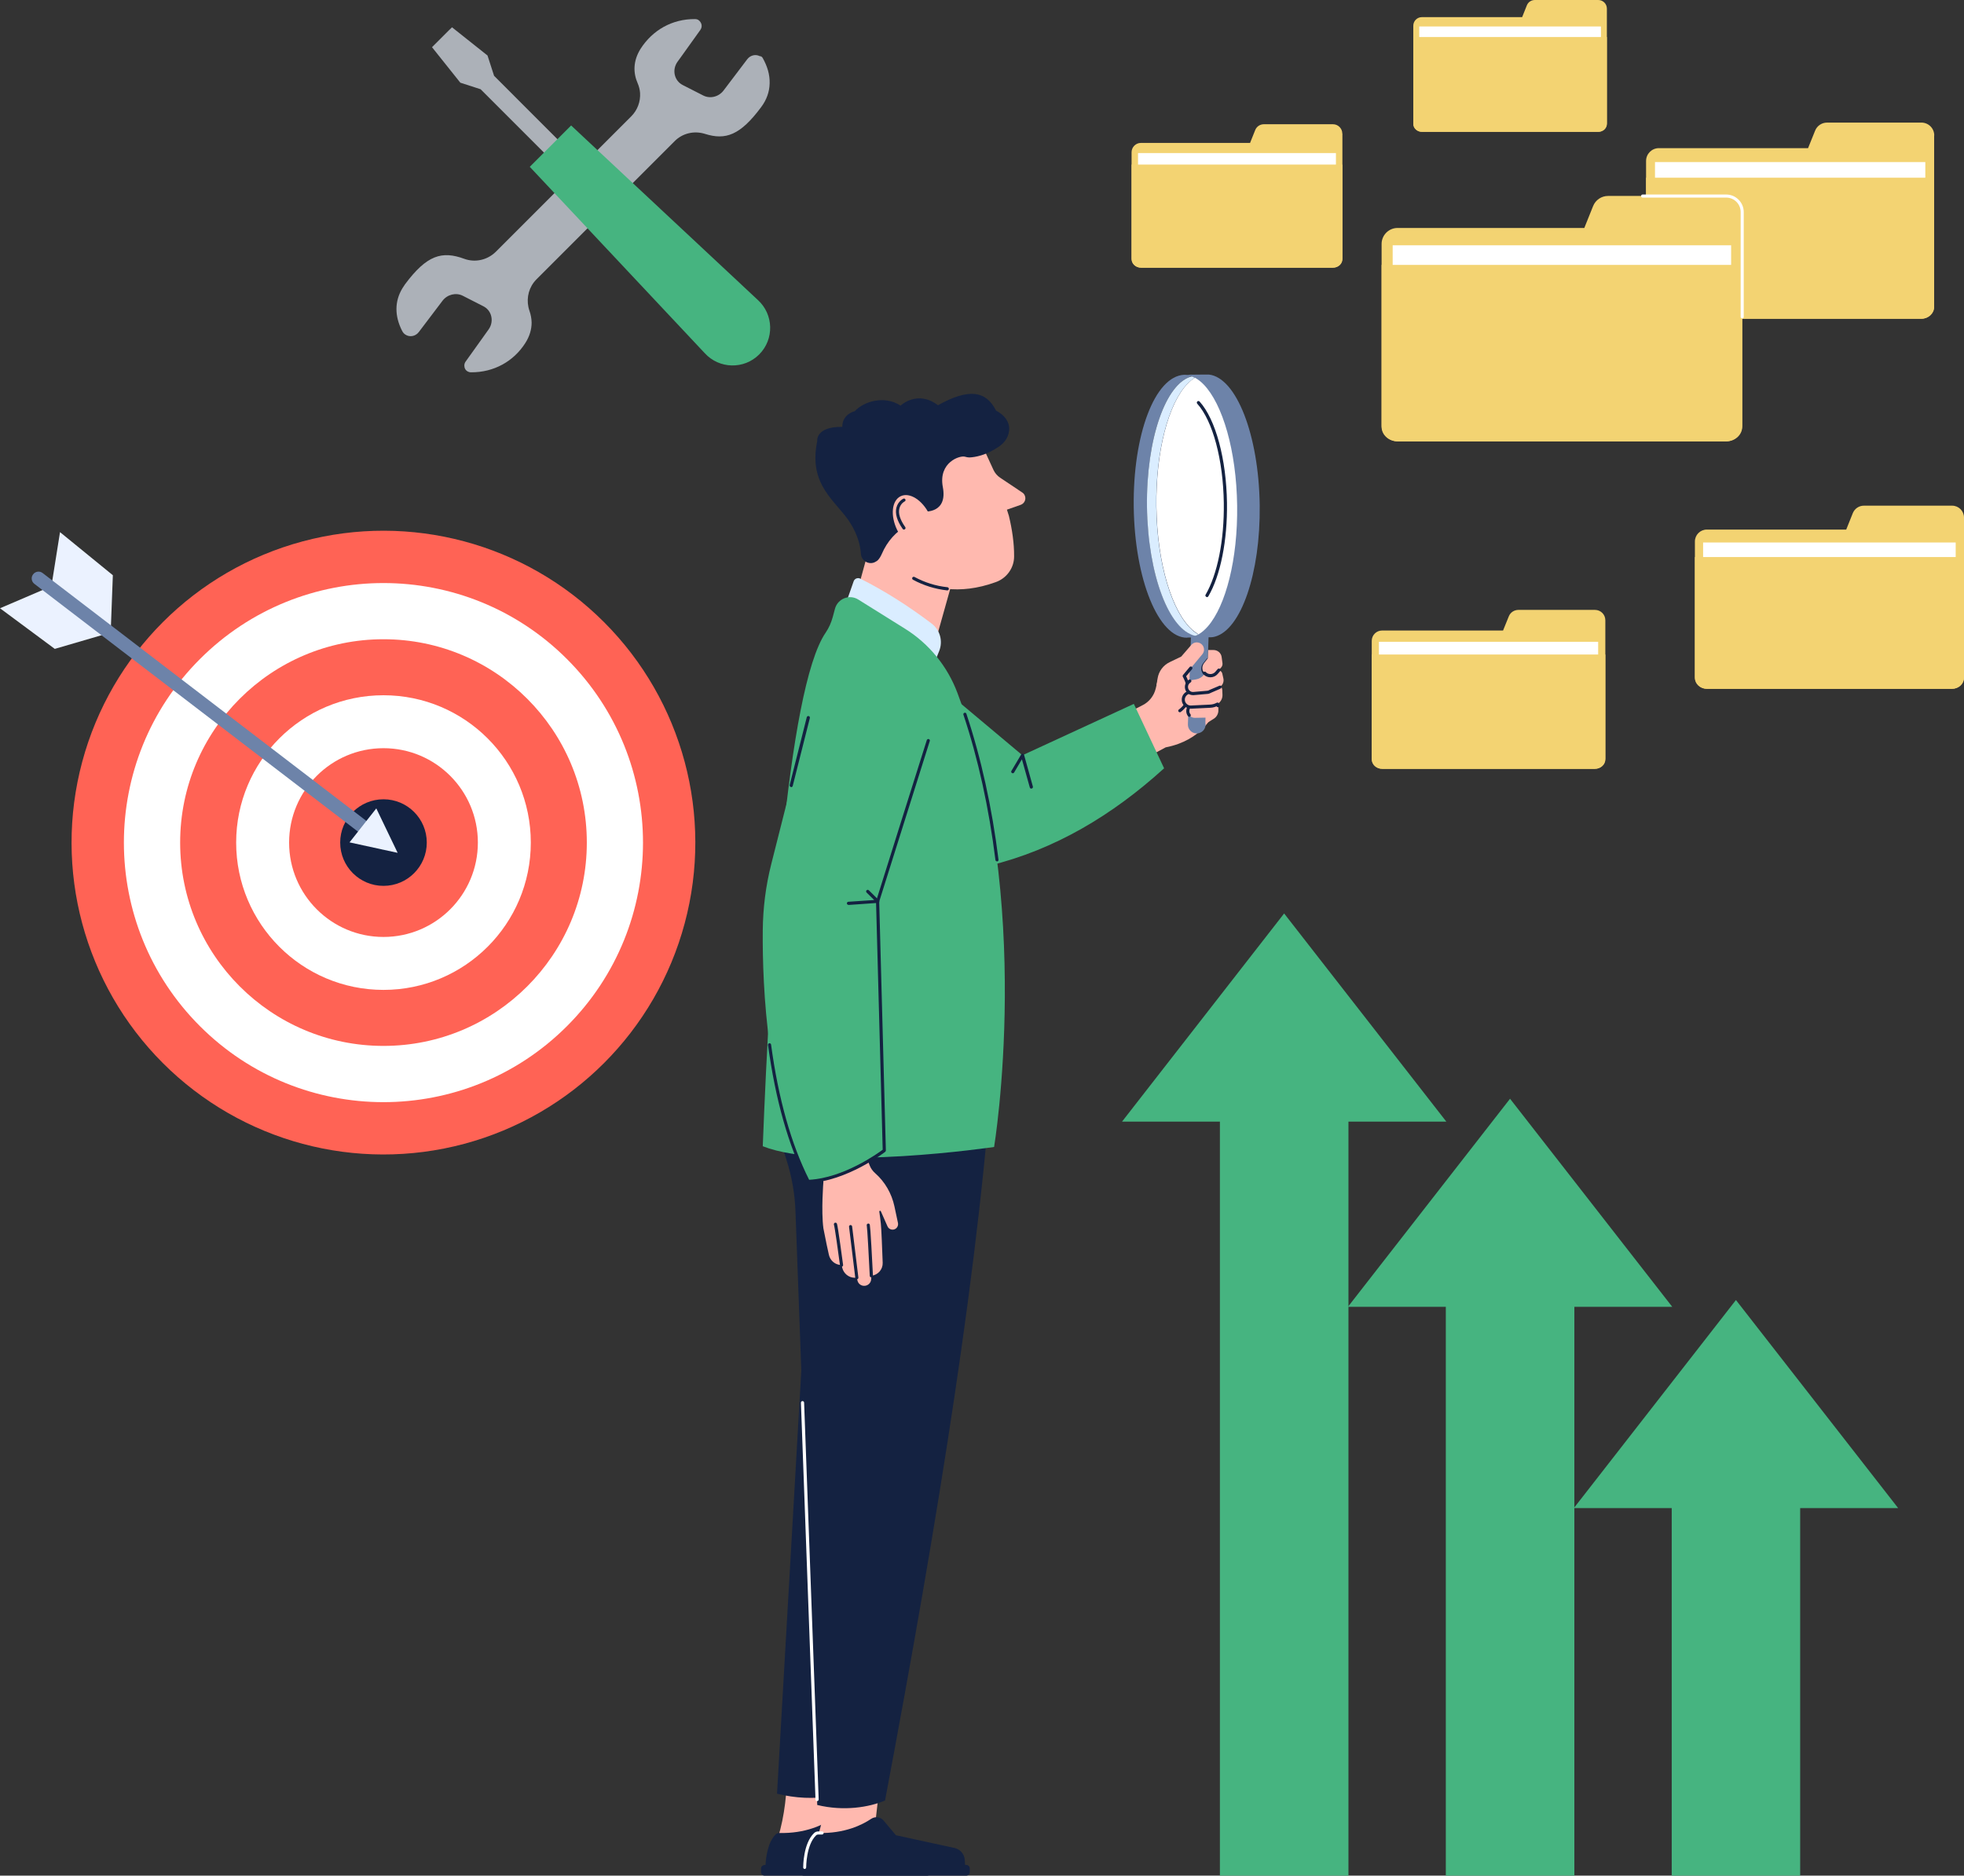 <?xml version="1.0" encoding="UTF-8"?><svg id="_レイヤー_2" xmlns="http://www.w3.org/2000/svg" viewBox="0 0 191.44 182.83"><rect x="0" y="0" width="191.44" height="182.83" fill="#333333" stroke="none"/><defs><style>.cls-1{fill:#ebf2ff;}.cls-2{fill:#fff;}.cls-3{fill:#f3d372;}.cls-4{fill:#46b480;}.cls-5{fill:#daedff;}.cls-6{fill:#142241;}.cls-7{fill:#6d83a9;}.cls-8{fill:#ff6355;}.cls-9{fill:#acb1b8;}.cls-10{fill:#ffb9af;}</style></defs><g id="text"><g><g><g><circle class="cls-8" cx="37.38" cy="82.13" r="30.4" transform="translate(-47.13 50.49) rotate(-45)"/><circle class="cls-2" cx="37.38" cy="82.13" r="25.3" transform="translate(-47.13 50.49) rotate(-45)"/><circle class="cls-8" cx="37.38" cy="82.13" r="19.82"/><path class="cls-2" d="m51.74,82.13c0,7.93-6.43,14.36-14.36,14.36s-14.36-6.43-14.36-14.36,6.43-14.36,14.36-14.36,14.36,6.43,14.36,14.36Z"/><path class="cls-8" d="m46.58,82.13c0,5.08-4.12,9.2-9.2,9.2s-9.2-4.12-9.2-9.2,4.12-9.2,9.2-9.2,9.2,4.12,9.2,9.2Z"/></g><circle class="cls-6" cx="37.38" cy="82.13" r="4.22"/><polygon class="cls-1" points="0 59.29 4.74 57.26 10.68 61.69 5.34 63.25 0 59.29"/><polygon class="cls-1" points="5.85 51.87 5.04 56.96 10.79 61.63 11 56.07 5.85 51.87"/><path class="cls-7" d="m37.38,82.8c-.14,0-.28-.04-.4-.14L3.35,56.91c-.29-.22-.35-.64-.12-.93.22-.29.64-.35.93-.12l33.63,25.75c.29.22.35.64.12.93-.13.17-.33.26-.53.26Z"/><polygon class="cls-1" points="34.07 82.11 38.76 83.13 36.68 78.8 34.07 82.11"/></g><g><path class="cls-3" d="m188.53,13.2v16.62c0,.69-.56,1.25-1.25,1.25h-25.58c-.69,0-1.25-.56-1.25-1.25v-14.13c0-.69.56-1.25,1.25-1.25h14.54l.69-1.71c.19-.47.65-.78,1.16-.78h9.2c.69,0,1.25.56,1.25,1.25Z"/><rect class="cls-2" x="161.32" y="15.8" width="26.35" height="14.42"/><path class="cls-3" d="m188.53,17.32v12.62c0,.62-.56,1.13-1.25,1.13h-25.58c-.69,0-1.25-.5-1.25-1.13v-12.62h28.08Z"/></g><g><path class="cls-3" d="m169.82,20.66v20.8c0,.86-.7,1.56-1.56,1.56h-32.03c-.86,0-1.56-.7-1.56-1.56v-17.68c0-.86.7-1.56,1.56-1.56h18.2l.86-2.14c.24-.59.81-.98,1.45-.98h11.52c.86,0,1.56.7,1.56,1.56Z"/><rect class="cls-2" x="135.75" y="23.91" width="32.99" height="18.05"/><path class="cls-3" d="m169.82,25.82v15.79c0,.78-.7,1.41-1.56,1.41h-32.03c-.86,0-1.56-.63-1.56-1.41v-15.79h35.15Z"/></g><path class="cls-2" d="m169.82,31.04c-.08,0-.15-.07-.15-.15v-10.22c0-.78-.63-1.41-1.41-1.41h-8.15c-.08,0-.15-.07-.15-.15s.07-.15.15-.15h8.15c.94,0,1.71.77,1.71,1.71v10.22c0,.08-.07.15-.15.15Z"/><g><path class="cls-3" d="m130.85,13.02v12.16c0,.5-.41.91-.91.91h-18.73c-.5,0-.91-.41-.91-.91v-10.34c0-.5.41-.91.91-.91h10.64l.5-1.25c.14-.35.47-.57.85-.57h6.73c.5,0,.91.41.91.91Z"/><rect class="cls-2" x="110.93" y="14.92" width="19.29" height="10.56"/><path class="cls-3" d="m130.85,16.04v9.23c0,.46-.41.82-.91.82h-18.73c-.5,0-.91-.37-.91-.82v-9.23h20.55Z"/></g><g><path class="cls-3" d="m191.44,50.45v15.53c0,.64-.52,1.16-1.16,1.16h-23.91c-.64,0-1.16-.52-1.16-1.16v-13.2c0-.64.52-1.16,1.16-1.16h13.59l.64-1.6c.18-.44.6-.73,1.08-.73h8.6c.64,0,1.16.52,1.16,1.16Z"/><rect class="cls-2" x="166.01" y="52.88" width="24.62" height="13.47"/><path class="cls-3" d="m191.44,54.3v11.79c0,.58-.52,1.05-1.16,1.05h-23.91c-.64,0-1.16-.47-1.16-1.05v-11.79h26.23Z"/></g><g><path class="cls-3" d="m156.48,60.46v13.47c0,.56-.45,1.01-1.01,1.01h-20.75c-.56,0-1.01-.45-1.01-1.01v-11.46c0-.56.45-1.01,1.01-1.01h11.79l.56-1.38c.15-.38.52-.63.94-.63h7.46c.56,0,1.01.45,1.01,1.01Z"/><rect class="cls-2" x="134.41" y="62.56" width="21.37" height="11.69"/><path class="cls-3" d="m156.48,63.8v10.23c0,.5-.45.91-1.01.91h-20.75c-.56,0-1.01-.41-1.01-.91v-10.23h22.77Z"/></g><g><path class="cls-3" d="m156.63.84v11.17c0,.46-.37.84-.84.84h-17.19c-.46,0-.84-.37-.84-.84V2.51c0-.46.37-.84.84-.84h9.77l.46-1.15c.13-.32.43-.52.78-.52h6.18c.46,0,.84.37.84.84Z"/><rect class="cls-2" x="138.34" y="2.58" width="17.71" height="9.69"/><path class="cls-3" d="m156.63,3.61v8.48c0,.42-.37.76-.84.76h-17.19c-.46,0-.84-.34-.84-.76V3.61h18.87Z"/></g><g><g><path class="cls-10" d="m108.04,70.45l3.35-1.72c.63-.32,1.09-.91,1.26-1.6l.23-.96,4.43-2.29.88,5.82s-1.01,2.46-4.57,3.15c-2.57,1.42-5.03,2.46-5.03,2.46l-.54-4.86Z"/><path class="cls-7" d="m116.65,71.49c.46,0,.85-.37.86-.83l.23-6.59s.04-1.24.04-1.24l.13-3.65-1.72-.06-.4,11.48c-.02.48.37.89.85.89Z"/><path class="cls-6" d="m117.68,65.98c-.16-.05-.25-.11-.33-.19-.08-.07-.14-.16-.18-.26-.14-.29-.09-.63.11-.89l.34-.42c.04-.05.11-.07.17-.05.06.02.1.08.1.15l-.05,1.5s-.03.1-.07.12c-.03.02-.05.02-.08.02Zm-.23-.57s.05.09.09.14l.03-.76c-.18.22-.2.44-.11.63h0Z"/><path class="cls-10" d="m116.38,68.65l1.81-.2c.31-.03.58.22.57.53v.34c-.03.32-.2.6-.48.76l-.77.48v-.61s-1.05.02-1.05.02c-.36,0-.66-.27-.68-.63-.02-.35.24-.66.59-.7Z"/><path class="cls-6" d="m115.93,69.88s-.09-.02-.12-.06c-.11-.13-.17-.3-.18-.47-.02-.44.3-.81.73-.86l1.81-.2c.31-.03.61.16.7.45.03.08-.02.17-.1.19s-.17-.02-.19-.1c-.05-.16-.21-.26-.38-.24l-1.81.2c-.27.03-.47.27-.46.54,0,.11.04.21.11.29.05.07.04.16-.02.22-.03.02-.06.03-.1.03Z"/><path class="cls-10" d="m115.13,66.26l2.07-2.49c.13-.16.19-.37.15-.57-.11-.6-.87-.79-1.25-.31l-.96,1.11-1.12.54c-.63.3-1.07.89-1.18,1.57l-.11.68,2.41-.54Z"/><path class="cls-6" d="m115,69.43s-.09-.02-.12-.06c-.05-.07-.04-.16.03-.21,1.56-1.15.44-3.1.39-3.18-.03-.06-.03-.13.01-.18l.65-.78c.05-.07.15-.07.22-.02.06.05.07.15.02.22l-.58.7c.23.45,1.04,2.32-.53,3.48-.03.02-.06.03-.09.03Z"/><path class="cls-10" d="m119.14,67.2l.02.54c.01.36-.18.7-.49.88-.22.12-.47.19-.72.21l-1.86.09c-.4.02-.74-.29-.76-.69-.02-.39.28-.72.67-.75l1.68-.12,1.03-.73.27.25c.09.09.14.2.15.33Z"/><path class="cls-6" d="m116.06,69.07c-.22,0-.43-.08-.59-.23-.17-.16-.28-.38-.28-.61-.02-.48.34-.87.81-.91h.2c.08-.02.16.04.16.13,0,.08-.06.16-.14.16h-.2c-.31.04-.54.3-.53.61,0,.15.07.29.19.4s.26.16.41.15l1.86-.09c.23-.01.45-.07.65-.18.07-.04.17-.01.21.06.04.07.01.17-.06.21-.24.13-.51.21-.78.22l-1.86.09s-.03,0-.04,0Z"/><path class="cls-10" d="m117.69,65.37l1.03-.04c.2,0,.37.13.42.32l.11.49c.08.36-.11.73-.45.88l-.82.35c-.09.06-.19.09-.29.1l-1.35.12c-.35.03-.65-.22-.69-.57-.04-.36.2-.67.54-.73.14-.02.28-.05.41-.07.29-.05.54-.2.73-.42l.37-.45Z"/><path class="cls-6" d="m116.28,67.76c-.4,0-.74-.3-.78-.71-.03-.33.12-.64.4-.8.07-.04.17-.02.21.06.04.07.02.17-.06.21-.17.1-.27.29-.25.48.03.28.26.47.52.45l1.35-.12c.08,0,.16-.03.23-.08.02-.01.85-.36.85-.36.16-.09.25-.07.3,0,.04.07.02.17-.05.21-.04.02-.08.05-.13.07l-.81.35c-.11.06-.23.11-.35.12l-1.35.12s-.05,0-.07,0Z"/><path class="cls-10" d="m117.28,65.42c.04.09.1.17.17.24.07.07.16.12.24.16.3.12.66.05.88-.22l.47-.55c.1-.11.14-.26.12-.41l-.08-.59c-.05-.4-.39-.69-.8-.69h-.51s-.03.8-.03.8c0,0-.37.47-.37.47-.19.24-.22.55-.1.81Z"/><path class="cls-6" d="m117.98,66.02c-.12,0-.24-.02-.35-.07-.11-.04-.21-.11-.29-.19-.09-.1-.09-.19-.03-.25.06-.06.16-.06.22,0,.08.08.15.12.22.15.25.1.53.03.71-.17l.23-.27c.05-.06.15-.07.22-.02s.07.15.02.22l-.23.27c-.18.21-.44.33-.71.33Z"/><g><path class="cls-6" d="m116.81,61.98c-2.45-1.33-4.17-6.51-4.24-12.6-.08-6.09,1.5-11.31,3.84-12.69.05-.03.1-.03.15,0,2.38,1.32,4.09,6.49,4.17,12.58.08,6.09-1.5,11.31-3.84,12.69-.02.01-.05.02-.08.02Zm-.32-24.98c-2.17,1.38-3.69,6.55-3.61,12.37.08,5.83,1.73,10.96,3.94,12.28,2.17-1.38,3.69-6.55,3.61-12.37-.08-5.83-1.73-10.96-3.94-12.28Z"/><path class="cls-7" d="m115.7,62.15c.07,0,.14,0,.21-.01.21-.02.42-.08.62-.17-2.56-.52-4.64-5.95-4.72-12.59-.09-6.62,1.83-12.08,4.37-12.7-.25-.1-.5-.15-.75-.15-2.88.14-5.01,5.87-4.92,12.88.09,7.08,2.42,12.78,5.2,12.75Z"/><path class="cls-6" d="m116.81,61.98c-2.45-1.33-4.17-6.51-4.24-12.6-.08-6.09,1.5-11.31,3.84-12.69.05-.03.1-.03.15,0,2.38,1.32,4.09,6.49,4.17,12.58.08,6.09-1.5,11.31-3.84,12.69-.02.01-.05.02-.08.02Zm-.32-24.98c-2.17,1.38-3.69,6.55-3.61,12.37.08,5.83,1.73,10.96,3.94,12.28,2.17-1.38,3.69-6.55,3.61-12.37-.08-5.83-1.73-10.96-3.94-12.28Z"/><path class="cls-5" d="m116.53,61.97c.09-.04.18-.09.27-.14-.2-.11-.39-.24-.57-.41-1.98-1.73-3.45-6.46-3.52-12.04-.07-5.4,1.18-10.03,3.01-11.94.24-.25.49-.46.75-.61-.1-.06-.2-.1-.3-.14-2.53.62-4.45,6.08-4.37,12.7.09,6.64,2.16,12.07,4.72,12.59Z"/><path class="cls-2" d="m116.97,62.01c2.76-.04,4.91-5.75,4.82-12.76-.09-7.01-2.4-12.67-5.15-12.63-.15,0-.31.02-.46.06.1.04.2.09.3.14-.26.15-.51.36-.75.61-1.83,1.91-3.08,6.55-3.01,11.94.07,5.58,1.54,10.31,3.52,12.04.19.16.38.3.57.41-.09.05-.18.1-.27.14.14.03.29.04.43.04Z"/><path class="cls-6" d="m117.64,58.21c-.15-.06-.17-.16-.13-.23,1.16-1.99,1.83-5.33,1.78-8.95-.06-4.2-1.07-8-2.59-9.68-.06-.06-.05-.16.01-.22.06-.06.16-.05.22.01,1.57,1.74,2.61,5.61,2.67,9.88.05,3.67-.63,7.08-1.82,9.11-.03.05-.08.08-.13.08Z"/><path class="cls-7" d="m115.91,62.15l1.8-.03h.29c.14,0,.28-.02.42-.06,2.54-.68,4.45-6.17,4.37-12.81-.09-6.86-2.28-12.44-4.95-12.74h-.47s-1.93.02-1.93.02c.36,0,.71.11,1.06.3.28.16.56.37.82.64,1.85,1.9,3.2,6.46,3.27,11.81.07,5.24-1.11,9.76-2.85,11.77-.29.33-.59.6-.91.78-.29.17-.59.28-.9.31h0Z"/></g></g><path class="cls-4" d="m113.47,74.89c-5.06,4.59-10.67,7.94-17.08,9.5l-17.6-11.65,8.98-9.09,11.89,9.97,10.86-5.01,2.95,6.28Z"/><polygon class="cls-10" points="92.81 56.74 90.22 65.96 82.37 61.99 84.97 52.52 92.81 56.74"/><path class="cls-10" d="m95.12,42.07s1.22,2.65,1.72,3.74c.14.3.36.56.64.75.73.48,1.77,1.18,2.17,1.45.11.07.19.17.24.29.16.36-.03.78-.4.91l-1.34.47c.11.36.19.6.19.6.32,1.32.52,2.68.51,3.96,0,1.12-.72,2.12-1.78,2.5-7.28,2.64-11.09-2.93-11.07-3.16l-2.1-9.76,11.22-1.76Z"/><path class="cls-6" d="m92.33,57.55c-1.18-.13-2.3-.48-3.34-1.04-.07-.04-.1-.13-.06-.21.04-.07.13-.1.21-.06,1,.54,2.08.88,3.21,1,.08,0,.14.08.14.17,0,.08-.07.14-.15.14Z"/><path class="cls-6" d="m85.43,54.7c-.59.45-1.46.04-1.51-.7-.05-.72-.27-1.79-1.02-2.99-1.35-2.17-4.15-3.64-3.24-8.02,0,0-.19-1.42,2.45-1.38,0,0-.13-1.13,1.22-1.54.84-.92,2.87-1.58,4.45-.53,0,0,1.63-1.57,3.65-.04,3-1.68,4.7-1.41,5.66.53,0,0,1.64.73,1.21,2.27-.14.49-.46.9-.87,1.19-1.3.91-2.41,1.08-2.94,1.1-.14,0-.28-.03-.42-.07-.49-.16-2.62.54-2.17,2.95.49,2.57-1.76,2.39-1.76,2.39,0,0,.39-.17-.84.81-.26.21-.54.38-.81.52-1.15.59-2.02,1.6-2.53,2.79-.11.25-.24.47-.39.62-.05.04-.09.08-.14.12Z"/><path class="cls-10" d="m87.45,51.66c.68,1.4,1.93,2.19,2.8,1.77.87-.42,1.02-1.89.34-3.29-.68-1.4-1.93-2.19-2.8-1.77-.87.42-1.02,1.89-.34,3.29Z"/><path class="cls-10" d="m76.74,172.24c-.01,2.45-.26,4.77-.9,6.88l5.61.09,1.45-7.24-6.17.27Z"/><path class="cls-6" d="m90.37,181.78h-.12l-.03-.49c-.04-.57-.45-1.04-1.01-1.16l-5.7-1.24-1.2-1.43c-.3-.36-.82-.43-1.21-.17-.86.58-2.59,1.45-5.16,1.38-.12,0-.23.04-.31.12-.82.78-.98,2.38-1.01,2.99-.28,0-.44.16-.44.35v.35c0,.19.16.35.35.35h15.83c.19,0,.35-.16.35-.35v-.35c0-.19-.16-.35-.35-.35Z"/><path class="cls-6" d="m79.75,104.99l-4.01,69.85c1.8.45,3.59.53,5.4.24l-1.39-70.09Z"/><path class="cls-10" d="m80.72,169.85c.28,2.25-.2,6.94-1.06,9.27l5.61.09c.03-2.58.65-6.93,1.66-9.15l-6.21-.21Z"/><path class="cls-6" d="m94.19,181.78h-.12l-.03-.49c-.04-.57-.45-1.04-1.01-1.16l-5.7-1.24-1.2-1.43c-.3-.36-.82-.43-1.21-.17-.86.58-2.58,1.45-5.16,1.38-.12,0-.23.04-.31.12-.82.78-.98,2.38-1.01,2.99-.28,0-.44.16-.44.35v.35c0,.19.16.35.35.35h15.83c.19,0,.35-.16.35-.35v-.35c0-.19-.16-.35-.35-.35Z"/><path class="cls-6" d="m96.9,101.73c-1.27,20.63-5.47,46.37-10.63,73.77-1.54.67-4.04,1.07-6.61.44l-2.12-57.84c-.06-1.7-.35-3.39-.87-5.01-1.15-3.57-1.49-7.34-1.27-11.26l21.5-.1Z"/><path class="cls-2" d="m79.64,175.56c-.08,0-.15-.06-.15-.15l-1.42-38.68c0-.08.06-.16.15-.16.08,0,.16.06.16.15l1.42,38.68c0,.08-.06.16-.15.16h0Z"/><path class="cls-5" d="m90.89,65.1l.66-1.65c.38-.96.08-2.05-.74-2.67-2.26-1.71-4.57-3.18-6.96-4.38-.25-.12-.55,0-.64.26l-1.26,3.59,8.94,4.86Z"/><path class="cls-4" d="m96.9,111.8s3.98-24.12-3.58-44.27c-.97-2.58-2.75-4.77-5.08-6.23l-4.58-2.86c-.86-.54-2-.09-2.27.89l-.22.82c-.15.54-.37,1.05-.69,1.52-3.76,5.47-5.43,32.05-6.13,50.06,6.28,2.48,22.56.07,22.56.07Z"/><path class="cls-6" d="m97.18,83.96c-.08,0-.14-.06-.15-.13-.64-5.11-1.69-9.88-3.12-14.16-.03-.08.02-.17.1-.19.08-.03.17.02.19.1,1.43,4.3,2.49,9.09,3.13,14.22.01.08-.05.16-.13.17,0,0-.01,0-.02,0Z"/><path class="cls-10" d="m79.69,110.95l.57,4.25s-.23,2.8,0,4.53c.25,1.28.42,2.09.54,2.6.12.5.52.88,1.02.96l.22.04.06.26c.14.55.63.95,1.2.96h.22s.06.27.06.27c.08.34.4.56.75.51.32-.04.57-.31.59-.64l.02-.33c.66-.09,1.12-.63,1.1-1.27-.05-1.28-.12-3.28-.18-3.81-.04-.4-.1-.83-.15-1.17-.01-.09.12-.13.15-.04l.65,1.47c.12.27.43.39.7.28.24-.1.37-.36.32-.61l-.35-1.64c-.27-1.24-.92-2.37-1.87-3.21-.24-.21-.42-.46-.53-.74-.29-.73-.87-2.25-1.05-3.21l-4.03.54Z"/><path class="cls-6" d="m82.03,123.48c-.08,0-.14-.06-.15-.13-.19-1.43-.52-3.77-.59-3.96-.03-.08.01-.17.09-.2.08-.03.17.01.2.09.1.27.55,3.64.6,4.02.01.08-.05.16-.13.17,0,0-.01,0-.02,0Z"/><path class="cls-6" d="m83.52,124.7c-.08,0-.14-.06-.15-.13l-.61-4.99c-.01-.08.05-.16.13-.17.08,0,.16.05.17.13l.61,4.99c.01.08-.05.16-.13.17,0,0-.01,0-.02,0Z"/><path class="cls-6" d="m84.93,124.51c-.08,0-.15-.06-.15-.15-.09-1.84-.24-4.65-.29-4.89-.02-.05,0-.12.04-.16.06-.06.16-.06.22,0,.05.05.09.1.34,5.04,0,.08-.06.16-.15.16,0,0,0,0,0,0Z"/><path class="cls-4" d="m91.2,69.94l-5.65,17.9.65,24.29s-3.67,2.86-7.41,3.01c-4-7.85-4.49-18.84-4.44-24.46.02-2.16.29-4.32.82-6.42l4.57-18.07c.92-2.89,4.1-4.41,6.93-3.3l1.43.56c2.58,1.01,3.94,3.84,3.1,6.48Z"/><path class="cls-6" d="m78.79,115.3c-.06,0-.11-.03-.14-.08-1.79-3.51-3.06-8.01-3.79-13.36-.01-.08.05-.16.13-.17.08-.01.16.05.17.13.71,5.27,1.96,9.71,3.71,13.18,3.36-.18,6.68-2.57,7.17-2.93l-.65-24.21c0-.05,4.95-15.72,4.95-15.72.03-.08.11-.12.19-.1.08.03.13.11.1.19l-4.93,15.65.65,24.27s-.02.09-.06.12c-.04.03-3.75,2.89-7.5,3.04h0Z"/><path class="cls-6" d="m77.12,76.72c-.12-.03-.17-.11-.15-.19l1.67-6.62c.02-.08.1-.13.19-.11.08.02.13.1.11.19l-1.67,6.62c-.02.07-.08.12-.15.12Z"/><path class="cls-6" d="m100.53,76.87c-.07,0-.13-.04-.15-.11l-.77-2.75-.76,1.29c-.04.07-.14.1-.21.05-.07-.04-.1-.14-.05-.21l.95-1.6c.03-.05.09-.08.15-.07s.11.05.13.11l.86,3.09c.02.08-.02.17-.11.19-.01,0-.03,0-.04,0Z"/><path class="cls-6" d="m88.12,51.63s-.1-.02-.13-.07c-.56-.8-.76-1.51-.61-2.09.16-.61.65-.85.67-.86.08-.04.17,0,.2.07.04.08,0,.17-.07.2-.02,0-.39.2-.51.67-.13.5.06,1.11.57,1.83.05.07.03.16-.04.21-.03.02-.06.03-.09.03Z"/><path class="cls-2" d="m78.44,182.18c-.08,0-.15-.07-.15-.15,0-.1,0-2.34,1.06-3.35.11-.11.27-.17.42-.16.12,0,.25,0,.36,0,.09,0,.15.07.15.15,0,.08-.07.15-.15.15-.12,0-.25,0-.38,0-.07,0-.15.03-.2.08-.97.92-.97,3.11-.97,3.13,0,.08-.07.15-.15.15h0Z"/><path class="cls-6" d="m82.7,88.2c-.08,0-.15-.06-.15-.14,0-.08.06-.16.14-.16l2.52-.17-.74-.73c-.06-.06-.06-.16,0-.22.06-.06.16-.06.22,0l.98.97s.06.11.04.16-.07.1-.13.1l-2.85.2s0,0-.01,0Z"/></g><g><polygon class="cls-4" points="153.41 147 169.21 126.72 185.02 147 175.47 147 175.47 182.83 162.95 182.83 162.95 147 153.41 147"/><polygon class="cls-4" points="131.39 127.38 147.19 107.1 163 127.38 153.46 127.38 153.46 182.83 140.93 182.83 140.93 127.38 131.39 127.38"/><polygon class="cls-4" points="109.37 109.33 125.17 89.04 140.98 109.33 131.44 109.33 131.44 182.83 118.91 182.83 118.91 109.33 109.37 109.33"/></g><g><path class="cls-9" d="m75.02,8.14c-.02.81-.29,1.59-.84,2.32-2.02,2.71-3.45,3.23-5.46,2.59-1.05-.33-2.19-.07-2.96.71l-13.47,13.47c-.1.1-.18.2-.26.3-.59.78-.75,1.82-.42,2.77.13.37.2.75.21,1.14,0,.66-.19,1.34-.63,2.02-1.13,1.76-3.05,2.85-5.29,2.83-.1,0-.2-.02-.29-.07-.23-.11-.35-.34-.35-.58,0-.14.04-.28.13-.4l.73-1.02,1.5-2.1c.32-.44.38-.98.22-1.44-.12-.35-.37-.65-.73-.83l-2-1.02c-.67-.34-1.51-.13-1.98.49l-2.31,3.05c-.32.42-.9.53-1.33.23-.13-.09-.23-.22-.3-.36-.72-1.42-.75-2.85.04-4.15.08-.13.16-.25.25-.38,2.13-2.86,3.6-3.28,5.78-2.48,1.07.39,2.26.11,3.07-.69l13.2-13.2c.61-.61.91-1.44.86-2.27-.02-.32-.1-.64-.23-.94-.46-1.05-.45-2.19.27-3.36,1.18-1.84,3.09-2.93,5.33-2.91.1,0,.2.02.29.07.37.25.44.67.22.98l-1.86,2.6-.37.51c-.56.78-.32,1.85.51,2.27l2,1.02c.67.34,1.51.13,1.98-.49l2.31-3.05c.29-.38.8-.51,1.21-.3.11,0,.22.06.28.16.47.82.71,1.65.69,2.46Z"/><g><polygon class="cls-9" points="44.06 2.66 43.74 2.97 42.43 4.28 42.11 4.6 44.87 8.06 46.85 8.7 62.93 24.78 64.23 23.47 48.16 7.39 47.52 5.41 44.06 2.66"/><path class="cls-4" d="m74,34.55c-1.48,1.48-3.9,1.42-5.31-.13l-17.05-18.16,4.03-4.03,18.2,17.01c1.55,1.41,1.61,3.83.13,5.31Z"/></g></g></g></g></svg>